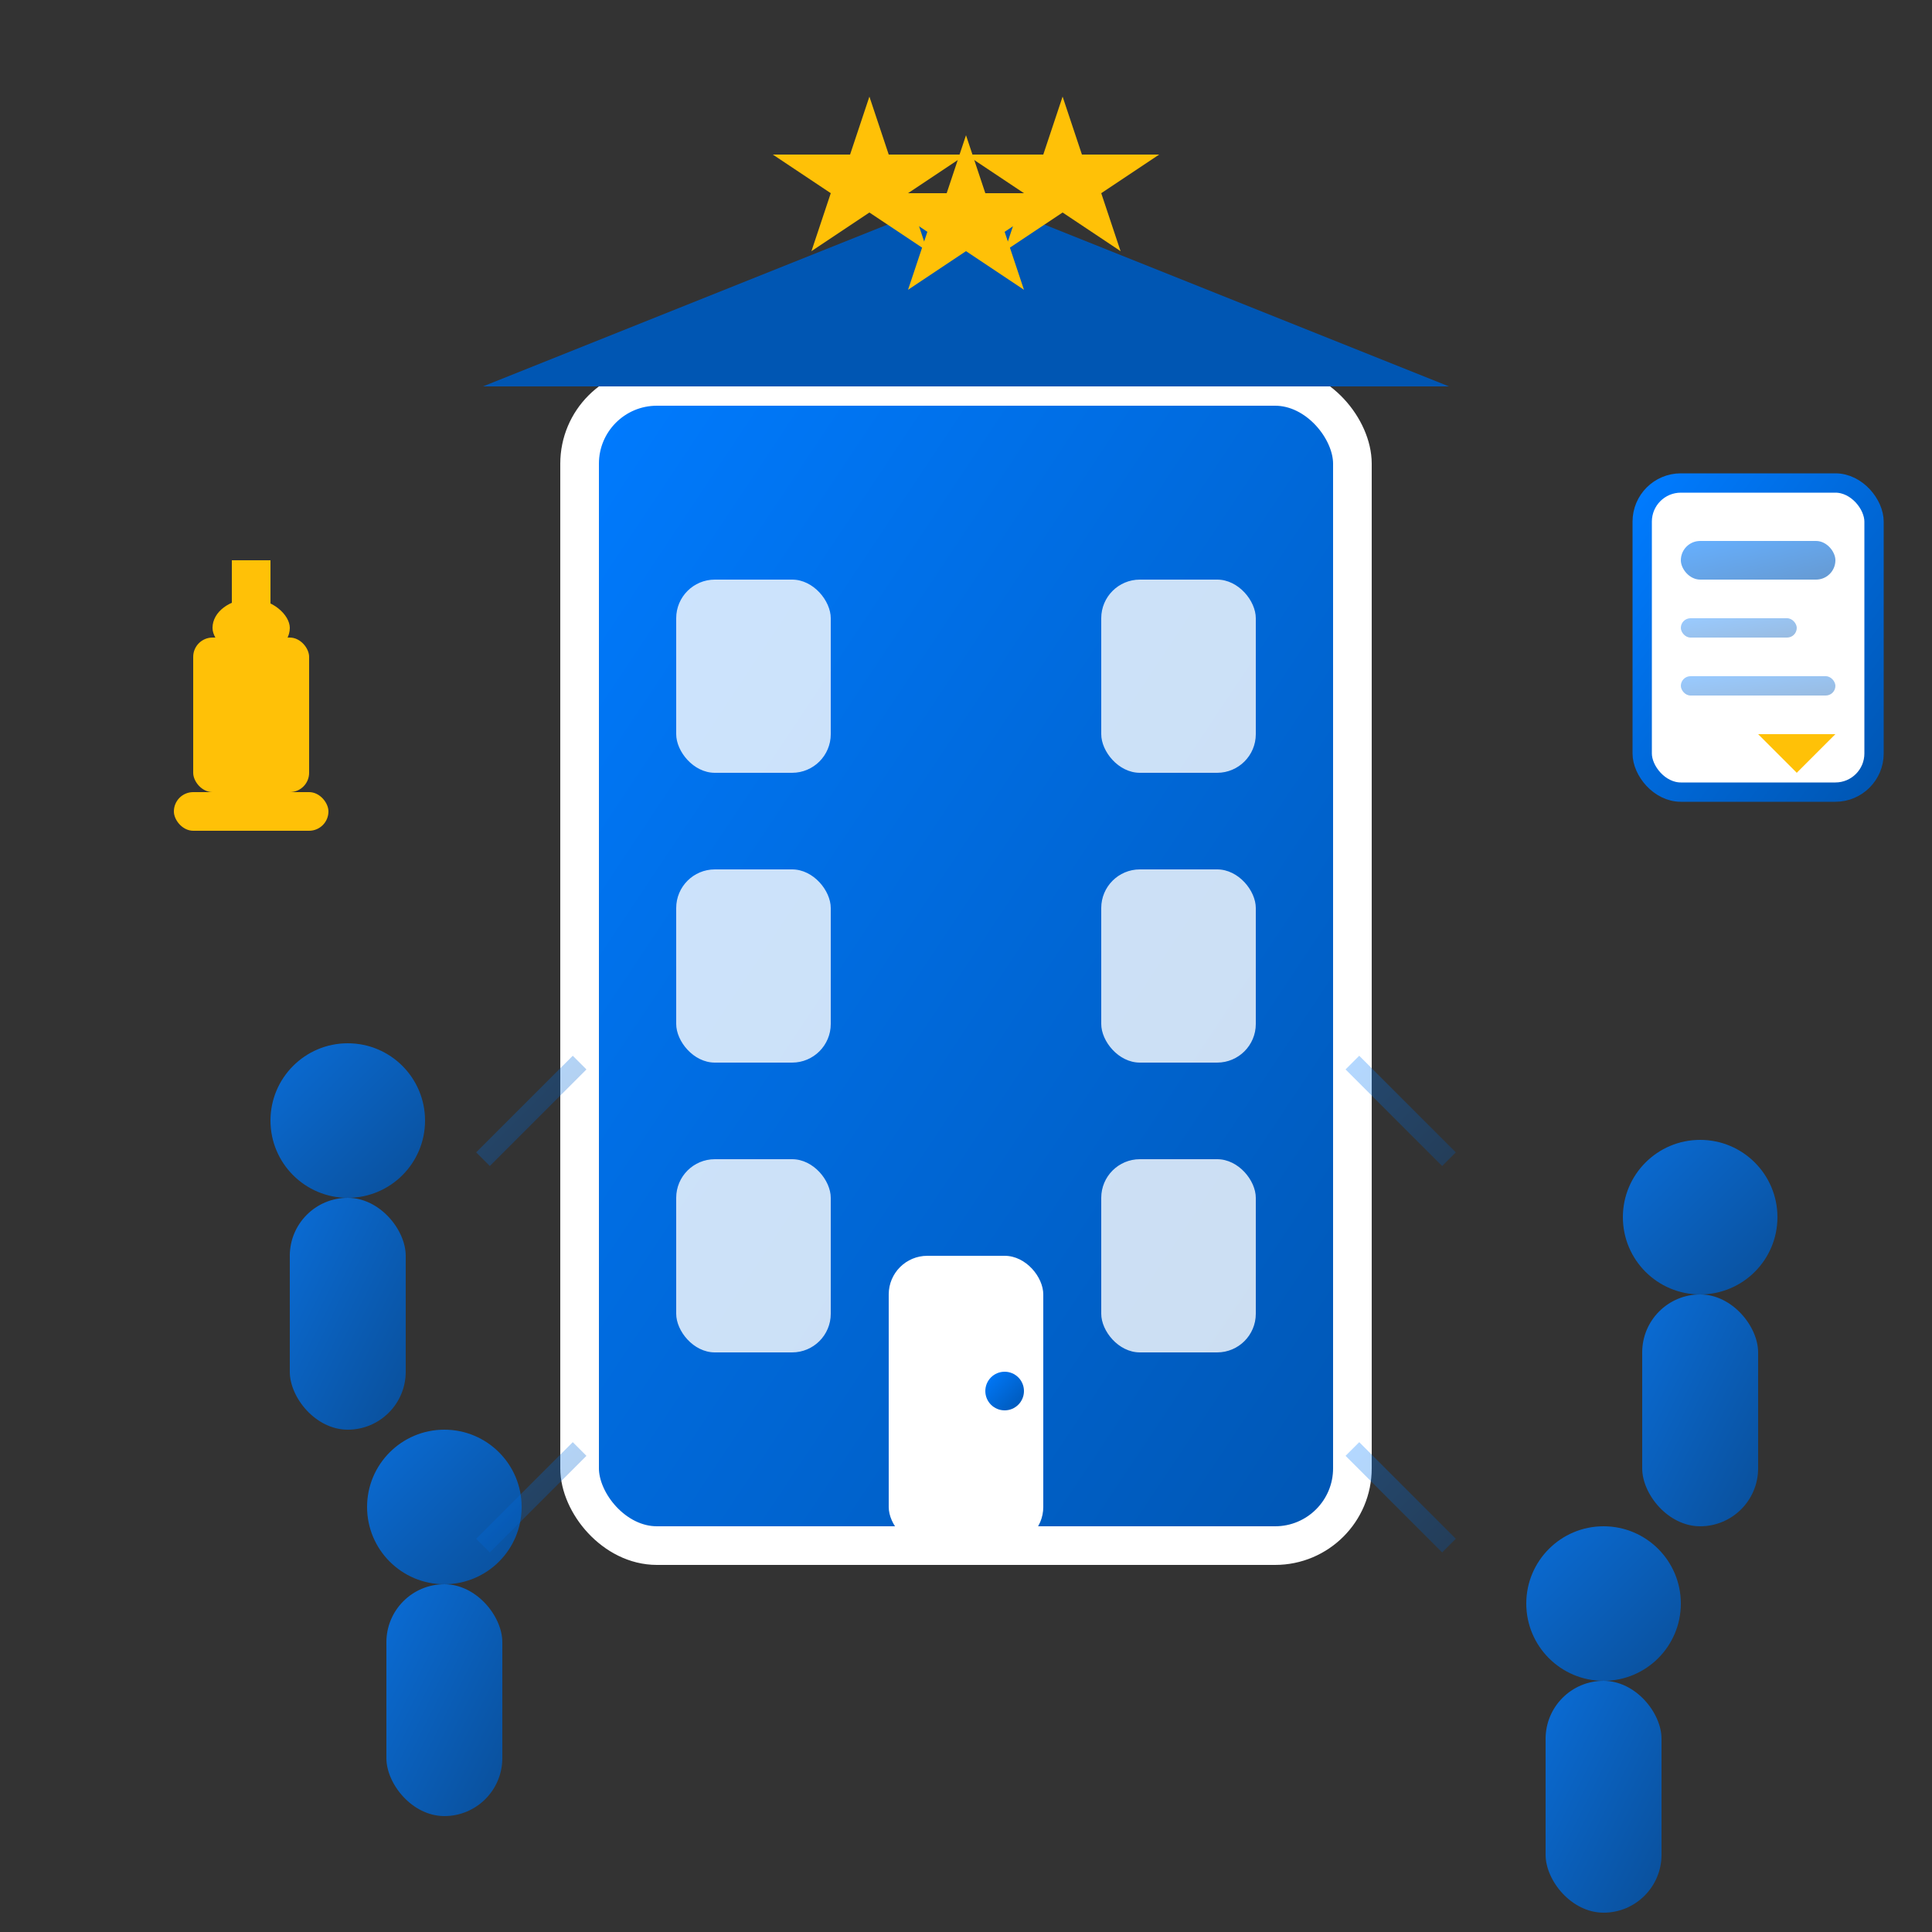 <svg xmlns="http://www.w3.org/2000/svg" viewBox="0 0 100 100" width="100" height="100">
  <rect x="0" y="0" width="100" height="100" fill="#333333" stroke="none"/>
  <defs>
    <linearGradient id="aboutGradient" x1="0%" y1="0%" x2="100%" y2="100%">
      <stop offset="0%" style="stop-color:#007bff"/>
      <stop offset="100%" style="stop-color:#0056b3"/>
    </linearGradient>
  </defs>
  
  <!-- Main building/office -->
  <rect x="30" y="20" width="40" height="60" rx="4" fill="url(#aboutGradient)" stroke="#fff" stroke-width="2"/>
  
  <!-- Building details -->
  <!-- Roof -->
  <polygon points="25,20 50,10 75,20" fill="#0056b3"/>
  
  <!-- Windows -->
  <rect x="35" y="30" width="8" height="10" rx="2" fill="#fff" opacity="0.8"/>
  <rect x="57" y="30" width="8" height="10" rx="2" fill="#fff" opacity="0.8"/>
  
  <rect x="35" y="45" width="8" height="10" rx="2" fill="#fff" opacity="0.8"/>
  <rect x="57" y="45" width="8" height="10" rx="2" fill="#fff" opacity="0.8"/>
  
  <rect x="35" y="60" width="8" height="10" rx="2" fill="#fff" opacity="0.8"/>
  <rect x="57" y="60" width="8" height="10" rx="2" fill="#fff" opacity="0.8"/>
  
  <!-- Door -->
  <rect x="46" y="65" width="8" height="15" rx="2" fill="#fff"/>
  <circle cx="52" cy="72" r="1" fill="url(#aboutGradient)"/>
  
  <!-- People icons representing team -->
  <g transform="translate(10, 50)">
    <!-- Person 1 -->
    <circle cx="8" cy="8" r="4" fill="url(#aboutGradient)" opacity="0.8"/>
    <rect x="5" y="12" width="6" height="12" rx="3" fill="url(#aboutGradient)" opacity="0.8"/>
  </g>
  
  <g transform="translate(80, 55)">
    <!-- Person 2 -->
    <circle cx="8" cy="8" r="4" fill="url(#aboutGradient)" opacity="0.8"/>
    <rect x="5" y="12" width="6" height="12" rx="3" fill="url(#aboutGradient)" opacity="0.8"/>
  </g>
  
  <g transform="translate(15, 70)">
    <!-- Person 3 -->
    <circle cx="8" cy="8" r="4" fill="url(#aboutGradient)" opacity="0.8"/>
    <rect x="5" y="12" width="6" height="12" rx="3" fill="url(#aboutGradient)" opacity="0.8"/>
  </g>
  
  <g transform="translate(75, 75)">
    <!-- Person 4 -->
    <circle cx="8" cy="8" r="4" fill="url(#aboutGradient)" opacity="0.8"/>
    <rect x="5" y="12" width="6" height="12" rx="3" fill="url(#aboutGradient)" opacity="0.8"/>
  </g>
  
  <!-- Experience indicators -->
  <!-- Stars for experience -->
  <g transform="translate(40, 5)">
    <polygon points="5,0 6,3 10,3 7,5 8,8 5,6 2,8 3,5 0,3 4,3" fill="#ffc107"/>
    <polygon points="10,2 11,5 15,5 12,7 13,10 10,8 7,10 8,7 5,5 9,5" fill="#ffc107"/>
    <polygon points="15,0 16,3 20,3 17,5 18,8 15,6 12,8 13,5 10,3 14,3" fill="#ffc107"/>
  </g>
  
  <!-- Success indicators -->
  <g transform="translate(5, 25)">
    <!-- Trophy -->
    <rect x="5" y="8" width="6" height="8" rx="1" fill="#ffc107"/>
    <rect x="6" y="6" width="4" height="3" rx="2" fill="#ffc107"/>
    <rect x="4" y="16" width="8" height="2" rx="1" fill="#ffc107"/>
    <rect x="7" y="4" width="2" height="3" fill="#ffc107"/>
  </g>
  
  <g transform="translate(85, 25)">
    <!-- Certificate -->
    <rect x="0" y="0" width="12" height="16" rx="2" fill="#fff" stroke="url(#aboutGradient)" stroke-width="1"/>
    <rect x="2" y="3" width="8" height="2" rx="1" fill="url(#aboutGradient)" opacity="0.6"/>
    <rect x="2" y="7" width="6" height="1" rx="0.5" fill="url(#aboutGradient)" opacity="0.4"/>
    <rect x="2" y="10" width="8" height="1" rx="0.5" fill="url(#aboutGradient)" opacity="0.4"/>
    <polygon points="6,13 8,15 10,13" fill="#ffc107"/>
  </g>
  
  <!-- Connection lines -->
  <g stroke="url(#aboutGradient)" stroke-width="1" opacity="0.3" fill="none">
    <line x1="25" y1="60" x2="30" y2="55"/>
    <line x1="70" y1="55" x2="75" y2="60"/>
    <line x1="25" y1="80" x2="30" y2="75"/>
    <line x1="70" y1="75" x2="75" y2="80"/>
  </g>
</svg>
